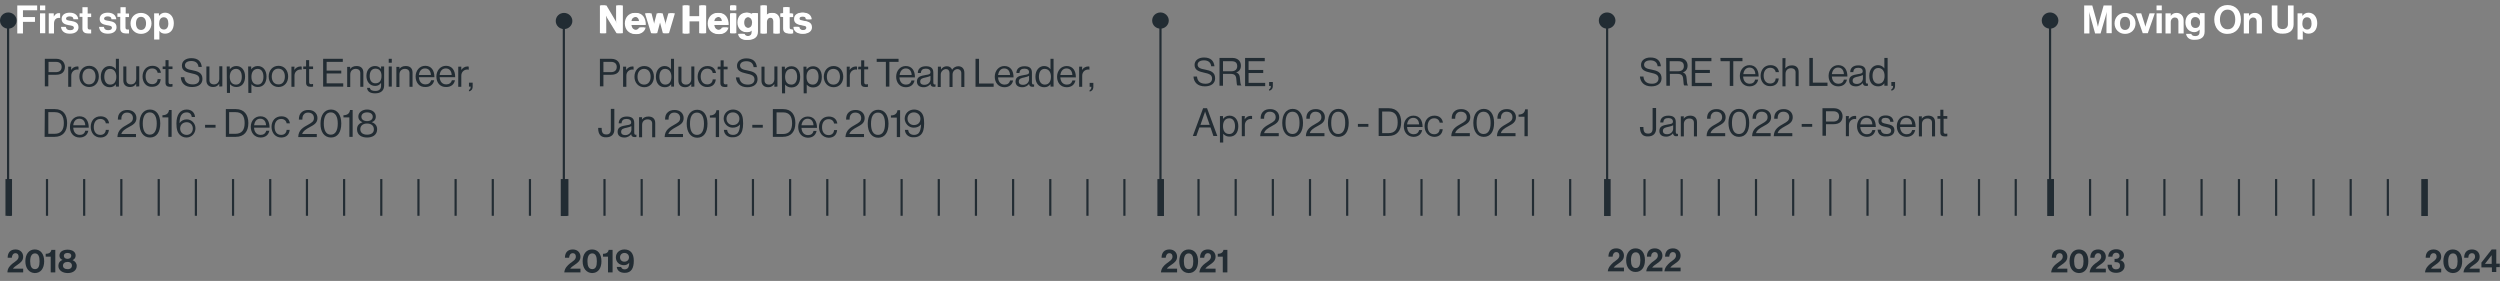<?xml version="1.0" encoding="UTF-8"?> <svg xmlns="http://www.w3.org/2000/svg" xmlns:xlink="http://www.w3.org/1999/xlink" version="1.1" id="Layer_2_00000035519710122029740890000012861580068027878019_" x="0px" y="0px" viewBox="0 0 1143.5 128.5" style="enable-background:new 0 0 1143.5 128.5;" xml:space="preserve"><rect x="0" y="0" width="1143.5" height="128.5" fill="#808080" stroke="none"/> <style type="text/css"> .st0{enable-background:new ;} .st1{fill:#FFFFFF;} .st2{fill:none;stroke:#222C33;stroke-miterlimit:10;} .st3{fill:#222C33;} .st4{fill:none;stroke:#222C33;stroke-width:3;stroke-miterlimit:10;} .st5{fill:none;stroke:#222C33;stroke-width:3.01;stroke-miterlimit:10;} </style> <g id="mobile"> <g class="st0"> <path class="st1" d="M274.8,2.5h2.6l4.2,7.1c0.4,0.7,0.9,1.8,0.9,1.8h0c0,0-0.1-1.3-0.1-2.2V2.5h2.5v12.7h-2.5l-4.3-7 c-0.4-0.7-0.9-1.8-0.9-1.8h0c0,0,0.1,1.3,0.1,2.2v6.6h-2.5V2.5z"></path> <path class="st1" d="M286.4,10.7c0-2.7,1.8-4.8,4.5-4.8c2.9,0,4.5,2.2,4.5,5.5h-6.6c0.2,1.4,1,2.3,2.3,2.3c0.9,0,1.5-0.4,1.8-1.1 h2.4c-0.3,1.6-1.8,3-4.1,3C288.1,15.5,286.4,13.4,286.4,10.7z M288.8,9.7h4.1c-0.1-1.2-0.8-2-1.9-2C289.6,7.8,289,8.5,288.8,9.7z"></path> <path class="st1" d="M295.6,6.1h2.4l1.1,4.2c0.2,0.7,0.4,1.7,0.4,1.7h0c0,0,0.2-1,0.4-1.7l1.1-4.2h2.1l1.2,4.2 c0.2,0.8,0.4,1.7,0.4,1.7h0c0,0,0.2-1,0.4-1.7l1.2-4.2h2.4l-2.7,9.1h-2.2l-1.2-4.5c-0.2-0.7-0.4-1.6-0.4-1.6h0 c0,0-0.2,0.9-0.4,1.6l-1.2,4.5h-2.2L295.6,6.1z"></path> <path class="st1" d="M312.8,2.5h2.6v5h5v-5h2.6v12.7h-2.6V9.7h-5v5.6h-2.6V2.5z"></path> <path class="st1" d="M324.3,10.7c0-2.7,1.8-4.8,4.5-4.8c2.9,0,4.5,2.2,4.5,5.5h-6.6c0.2,1.4,1,2.3,2.3,2.3c0.9,0,1.5-0.4,1.8-1.1 h2.4c-0.3,1.6-1.8,3-4.1,3C326,15.5,324.3,13.4,324.3,10.7z M326.7,9.7h4.1c-0.1-1.2-0.8-2-1.9-2C327.6,7.8,326.9,8.5,326.7,9.7z"></path> <path class="st1" d="M334.4,2.5h2.4v2.2h-2.4V2.5z M334.4,6.1h2.4v9.1h-2.4V6.1z"></path> <path class="st1" d="M338.2,15.5h2.4c0.2,0.6,0.7,1,1.8,1c1.4,0,2-0.7,2-1.9v-1h-0.1c-0.5,0.6-1.2,1.1-2.4,1.1c-2,0-4-1.6-4-4.4 c0-2.7,1.6-4.5,4-4.5c1.1,0,2,0.4,2.5,1.2h0v-1h2.3v8.4c0,1.3-0.4,2.2-1.1,2.8c-0.8,0.7-1.9,1-3.3,1 C340,18.4,338.4,17.3,338.2,15.5z M344.6,10.3c0-1.3-0.7-2.5-2.2-2.5c-1.2,0-2,1-2,2.5c0,1.6,0.8,2.5,2.1,2.5 C343.9,12.8,344.6,11.7,344.6,10.3z"></path> <path class="st1" d="M350.8,7.3L350.8,7.3c0.7-1,1.5-1.4,2.7-1.4c1.9,0,3.2,1.4,3.2,3.4v6h-2.4V9.7c0-1-0.6-1.7-1.6-1.7 c-1.1,0-1.9,0.9-1.9,2.1v5.2h-2.4V2.5h2.4V7.3z"></path> <path class="st1" d="M357.5,6.1h1.3V3.3h2.4v2.9h1.6v1.6h-1.6v4.8c0,0.7,0.4,0.9,0.9,0.9c0.3,0,0.7,0,0.7,0v1.8c0,0-0.6,0-1.5,0 c-1.2,0-2.5-0.5-2.5-2.2V7.7h-1.3V6.1z"></path> <path class="st1" d="M363.4,12.3h2.2c0.2,1.1,0.9,1.5,2,1.5c1.1,0,1.7-0.4,1.7-1.1c0-0.9-1.2-1-2.4-1.2c-1.6-0.3-3.2-0.8-3.2-2.8 c0-2,1.6-2.9,3.7-2.9c2.4,0,3.7,1.2,3.9,3h-2.2c-0.1-1-0.7-1.3-1.8-1.3c-0.9,0-1.6,0.4-1.6,1c0,0.8,1.2,0.9,2.5,1.1 c1.5,0.3,3.2,0.7,3.2,2.9c0,1.8-1.6,2.9-3.8,2.9C365.1,15.5,363.6,14.3,363.4,12.3z"></path> </g> <line class="st2" x1="548.2" y1="81.9" x2="548.2" y2="98.7"></line> <line class="st2" x1="565.2" y1="81.9" x2="565.2" y2="98.7"></line> <line class="st2" x1="582.2" y1="81.9" x2="582.2" y2="98.7"></line> <line class="st2" x1="599.2" y1="81.9" x2="599.2" y2="98.7"></line> <line class="st2" x1="616.2" y1="81.9" x2="616.2" y2="98.7"></line> <line class="st2" x1="633.2" y1="81.9" x2="633.2" y2="98.7"></line> <line class="st2" x1="650.2" y1="81.9" x2="650.2" y2="98.7"></line> <line class="st2" x1="667.2" y1="81.9" x2="667.2" y2="98.7"></line> <line class="st2" x1="684.2" y1="81.9" x2="684.2" y2="98.7"></line> <line class="st2" x1="701.2" y1="81.9" x2="701.2" y2="98.7"></line> <line class="st2" x1="718.2" y1="81.9" x2="718.2" y2="98.7"></line> <line class="st2" x1="735.2" y1="81.9" x2="735.2" y2="98.7"></line> <line class="st2" x1="752.2" y1="81.9" x2="752.2" y2="98.7"></line> <line class="st2" x1="310.5" y1="81.9" x2="310.5" y2="98.7"></line> <line class="st2" x1="293.5" y1="81.9" x2="293.5" y2="98.7"></line> <line class="st2" x1="327.5" y1="81.9" x2="327.5" y2="98.7"></line> <line class="st2" x1="344.4" y1="81.9" x2="344.4" y2="98.7"></line> <line class="st2" x1="361.4" y1="81.9" x2="361.4" y2="98.7"></line> <line class="st2" x1="395.4" y1="81.9" x2="395.4" y2="98.7"></line> <line class="st2" x1="412.4" y1="81.9" x2="412.4" y2="98.7"></line> <line class="st2" x1="429.4" y1="81.9" x2="429.4" y2="98.7"></line> <line class="st2" x1="446.4" y1="81.9" x2="446.4" y2="98.7"></line> <line class="st2" x1="463.4" y1="81.9" x2="463.4" y2="98.7"></line> <line class="st2" x1="480.4" y1="81.9" x2="480.4" y2="98.7"></line> <line class="st2" x1="497.4" y1="81.9" x2="497.4" y2="98.7"></line> <line class="st2" x1="514.3" y1="81.9" x2="514.3" y2="98.7"></line> <line class="st2" x1="531.2" y1="81.9" x2="531.2" y2="98.7"></line> <line class="st2" x1="106.6" y1="81.9" x2="106.6" y2="98.7"></line> <line class="st2" x1="123.6" y1="81.9" x2="123.6" y2="98.7"></line> <line class="st2" x1="140.4" y1="81.9" x2="140.4" y2="98.7"></line> <line class="st2" x1="174.4" y1="81.9" x2="174.4" y2="98.7"></line> <line class="st2" x1="157.4" y1="81.9" x2="157.4" y2="98.7"></line> <line class="st2" x1="191.4" y1="81.9" x2="191.4" y2="98.7"></line> <line class="st2" x1="208.4" y1="81.9" x2="208.4" y2="98.7"></line> <line class="st2" x1="225.4" y1="81.9" x2="225.4" y2="98.7"></line> <line class="st2" x1="242.4" y1="81.9" x2="242.4" y2="98.7"></line> <line class="st2" x1="259.5" y1="81.9" x2="259.5" y2="98.7"></line> <line class="st2" x1="276.5" y1="81.9" x2="276.5" y2="98.7"></line> <line class="st2" x1="4.6" y1="81.9" x2="4.6" y2="98.7"></line> <line class="st2" x1="21.5" y1="81.9" x2="21.5" y2="98.7"></line> <line class="st2" x1="38.5" y1="81.9" x2="38.5" y2="98.7"></line> <line class="st2" x1="55.5" y1="81.9" x2="55.5" y2="98.7"></line> <line class="st2" x1="72.6" y1="81.9" x2="72.6" y2="98.7"></line> <line class="st2" x1="89.6" y1="81.9" x2="89.6" y2="98.7"></line> <line class="st2" x1="378.4" y1="81.9" x2="378.4" y2="98.7"></line> <line class="st2" x1="786.2" y1="81.9" x2="786.2" y2="98.7"></line> <line class="st2" x1="769.2" y1="81.9" x2="769.2" y2="98.7"></line> <line class="st2" x1="803.2" y1="81.9" x2="803.2" y2="98.7"></line> <line class="st2" x1="820.2" y1="81.9" x2="820.2" y2="98.7"></line> <line class="st2" x1="837.2" y1="81.9" x2="837.2" y2="98.7"></line> <line class="st2" x1="854.2" y1="81.9" x2="854.2" y2="98.7"></line> <line class="st2" x1="888.2" y1="81.9" x2="888.2" y2="98.7"></line> <line class="st2" x1="905.2" y1="81.9" x2="905.2" y2="98.7"></line> <line class="st2" x1="922" y1="81.9" x2="922" y2="98.7"></line> <line class="st2" x1="939" y1="81.9" x2="939" y2="98.7"></line> <line class="st2" x1="956" y1="81.9" x2="956" y2="98.7"></line> <line class="st2" x1="973" y1="81.9" x2="973" y2="98.7"></line> <line class="st2" x1="990" y1="81.9" x2="990" y2="98.7"></line> <line class="st2" x1="1007" y1="81.9" x2="1007" y2="98.7"></line> <line class="st2" x1="1024.1" y1="81.9" x2="1024.1" y2="98.7"></line> <line class="st2" x1="1041.1" y1="81.9" x2="1041.1" y2="98.7"></line> <line class="st2" x1="1058.2" y1="81.9" x2="1058.2" y2="98.7"></line> <line class="st2" x1="1075.2" y1="81.9" x2="1075.2" y2="98.7"></line> <line class="st2" x1="1092.2" y1="81.9" x2="1092.2" y2="98.7"></line> <line class="st2" x1="1109.6" y1="81.9" x2="1109.6" y2="98.7"></line> <line class="st2" x1="871.2" y1="81.9" x2="871.2" y2="98.7"></line> <g class="st0"> <path class="st1" d="M7.9,2.5H17v2.2h-6.5v3.1H16V10h-5.5v5.3H7.9V2.5z"></path> <path class="st1" d="M18.3,2.5h2.4v2.2h-2.4V2.5z M18.3,6.1h2.4v9.1h-2.4V6.1z"></path> <path class="st1" d="M24.6,7.6L24.6,7.6c0.6-1,1.2-1.6,2.3-1.6c0.3,0,0.4,0,0.6,0.1v2.1h-0.1c-1.6-0.2-2.7,0.7-2.7,2.6v4.5h-2.4 V6.1h2.3V7.6z"></path> <path class="st1" d="M27.9,12.3h2.2c0.2,1.1,0.9,1.5,2,1.5c1.1,0,1.7-0.4,1.7-1.1c0-0.9-1.2-1-2.4-1.2c-1.6-0.3-3.2-0.8-3.2-2.8 c0-2,1.6-2.9,3.7-2.9c2.4,0,3.7,1.2,3.9,3h-2.2c-0.1-1-0.7-1.3-1.8-1.3c-0.9,0-1.6,0.4-1.6,1c0,0.8,1.2,0.9,2.5,1.1 c1.5,0.3,3.2,0.7,3.2,2.9c0,1.8-1.6,2.9-3.8,2.9C29.6,15.5,28.1,14.3,27.9,12.3z"></path> <path class="st1" d="M36.4,6.1h1.3V3.3h2.4v2.9h1.6v1.6h-1.6v4.8c0,0.7,0.4,0.9,0.9,0.9c0.3,0,0.7,0,0.7,0v1.8c0,0-0.6,0-1.5,0 c-1.2,0-2.5-0.5-2.5-2.2V7.7h-1.3V6.1z"></path> <path class="st1" d="M45.3,12.3h2.2c0.2,1.1,0.9,1.5,2,1.5c1.1,0,1.7-0.4,1.7-1.1c0-0.9-1.2-1-2.4-1.2c-1.6-0.3-3.2-0.8-3.2-2.8 c0-2,1.6-2.9,3.7-2.9c2.4,0,3.7,1.2,3.9,3H51c-0.1-1-0.7-1.3-1.8-1.3c-0.9,0-1.6,0.4-1.6,1c0,0.8,1.2,0.9,2.5,1.1 c1.5,0.3,3.2,0.7,3.2,2.9c0,1.8-1.6,2.9-3.8,2.9C46.9,15.5,45.5,14.3,45.3,12.3z"></path> <path class="st1" d="M53.8,6.1h1.3V3.3h2.4v2.9H59v1.6h-1.6v4.8c0,0.7,0.4,0.9,0.9,0.9c0.3,0,0.7,0,0.7,0v1.8c0,0-0.6,0-1.5,0 c-1.2,0-2.5-0.5-2.5-2.2V7.7h-1.3V6.1z"></path> <path class="st1" d="M59.7,10.7c0-2.7,1.9-4.8,4.8-4.8c2.8,0,4.8,2.1,4.8,4.8s-1.9,4.8-4.8,4.8C61.7,15.5,59.7,13.4,59.7,10.7z M66.8,10.7c0-1.8-0.8-3-2.3-3c-1.5,0-2.3,1.2-2.3,3s0.8,3,2.3,3C66,13.7,66.8,12.5,66.8,10.7z"></path> <path class="st1" d="M70.4,6.1h2.3v1.1h0.1c0.6-0.8,1.4-1.4,2.7-1.4c2.4,0,4,2,4,4.8c0,3-1.6,4.8-4,4.8c-1.3,0-2.1-0.5-2.6-1.3h0 v4h-2.4V6.1z M77,10.8c0-1.7-0.6-2.9-2.1-2.9c-1.5,0-2.1,1.3-2.1,2.9c0,1.7,0.8,2.7,2.2,2.7C76.2,13.5,77,12.5,77,10.8z"></path> </g> <g class="st0"> <path class="st1" d="M274.2,2.5h2.6l4.2,7.1c0.4,0.7,0.9,1.8,0.9,1.8h0c0,0-0.1-1.3-0.1-2.2V2.5h2.5v12.7H282l-4.3-7 c-0.4-0.7-0.9-1.8-0.9-1.8h0c0,0,0.1,1.3,0.1,2.2v6.6h-2.5V2.5z"></path> <path class="st1" d="M285.8,10.7c0-2.7,1.8-4.8,4.5-4.8c2.9,0,4.5,2.2,4.5,5.5h-6.6c0.2,1.4,1,2.3,2.3,2.3c0.9,0,1.5-0.4,1.8-1.1 h2.4c-0.3,1.6-1.8,3-4.1,3C287.5,15.5,285.8,13.4,285.8,10.7z M288.2,9.7h4.1c-0.1-1.2-0.8-2-1.9-2C289.1,7.8,288.4,8.5,288.2,9.7 z"></path> <path class="st1" d="M295,6.1h2.4l1.1,4.2c0.2,0.7,0.4,1.7,0.4,1.7h0c0,0,0.2-1,0.4-1.7l1.1-4.2h2.1l1.2,4.2 c0.2,0.8,0.4,1.7,0.4,1.7h0c0,0,0.2-1,0.4-1.7l1.2-4.2h2.4l-2.7,9.1h-2.2l-1.2-4.5c-0.2-0.7-0.4-1.6-0.4-1.6h0 c0,0-0.2,0.9-0.4,1.6l-1.2,4.5h-2.2L295,6.1z"></path> <path class="st1" d="M312.2,2.5h2.6v5h5v-5h2.6v12.7h-2.6V9.7h-5v5.6h-2.6V2.5z"></path> <path class="st1" d="M323.7,10.7c0-2.7,1.8-4.8,4.5-4.8c2.9,0,4.5,2.2,4.5,5.5h-6.6c0.2,1.4,1,2.3,2.3,2.3c0.9,0,1.5-0.4,1.8-1.1 h2.4c-0.3,1.6-1.8,3-4.1,3C325.4,15.5,323.7,13.4,323.7,10.7z M326.1,9.7h4.1c-0.1-1.2-0.8-2-1.9-2C327,7.8,326.4,8.5,326.1,9.7z"></path> <path class="st1" d="M333.9,2.5h2.4v2.2h-2.4V2.5z M333.9,6.1h2.4v9.1h-2.4V6.1z"></path> <path class="st1" d="M337.6,15.5h2.4c0.2,0.6,0.7,1,1.8,1c1.4,0,2-0.7,2-1.9v-1h-0.1c-0.5,0.6-1.2,1.1-2.4,1.1c-2,0-4-1.6-4-4.4 c0-2.7,1.6-4.5,4-4.5c1.1,0,2,0.4,2.5,1.2h0v-1h2.3v8.4c0,1.3-0.4,2.2-1.1,2.8c-0.8,0.7-1.9,1-3.3,1 C339.4,18.4,337.8,17.3,337.6,15.5z M344,10.3c0-1.3-0.7-2.5-2.2-2.5c-1.2,0-2,1-2,2.5c0,1.6,0.8,2.5,2.1,2.5 C343.4,12.8,344,11.7,344,10.3z"></path> <path class="st1" d="M350.2,7.3L350.2,7.3c0.7-1,1.5-1.4,2.7-1.4c1.9,0,3.2,1.4,3.2,3.4v6h-2.4V9.7c0-1-0.6-1.7-1.6-1.7 c-1.1,0-1.9,0.9-1.9,2.1v5.2h-2.4V2.5h2.4V7.3z"></path> <path class="st1" d="M356.9,6.1h1.3V3.3h2.4v2.9h1.6v1.6h-1.6v4.8c0,0.7,0.4,0.9,0.9,0.9c0.3,0,0.7,0,0.7,0v1.8c0,0-0.6,0-1.5,0 c-1.2,0-2.5-0.5-2.5-2.2V7.7h-1.3V6.1z"></path> <path class="st1" d="M362.9,12.3h2.2c0.2,1.1,0.9,1.5,2,1.5c1.1,0,1.7-0.4,1.7-1.1c0-0.9-1.2-1-2.4-1.2c-1.6-0.3-3.2-0.8-3.2-2.8 c0-2,1.6-2.9,3.7-2.9c2.4,0,3.7,1.2,3.9,3h-2.2c-0.1-1-0.7-1.3-1.8-1.3c-0.9,0-1.6,0.4-1.6,1c0,0.8,1.2,0.9,2.5,1.1 c1.5,0.3,3.2,0.7,3.2,2.9c0,1.8-1.6,2.9-3.8,2.9C364.5,15.5,363,14.3,362.9,12.3z"></path> </g> <g> <path class="st3" d="M20.5,26.9h5.3c1.3,0,2.4,0.5,3,1.2c0.5,0.6,0.9,1.5,0.9,2.4c0,2.3-1.3,3.7-4.1,3.7h-3.5v5.3h-1.6 C20.5,39.6,20.5,26.9,20.5,26.9z M22.1,33h3.4c1.8,0,2.7-0.9,2.7-2.4c0-1.5-1-2.3-2.6-2.3h-3.4V33L22.1,33z"></path> <path class="st3" d="M32.5,32L32.5,32c0.6-0.9,1.6-1.6,2.8-1.6c0.3,0,0.4,0,0.6,0.1v1.4h0c-0.2-0.1-0.4-0.1-0.6-0.1 c-1.4,0-2.7,1.1-2.7,2.8v5.1h-1.4v-9.2h1.4L32.5,32L32.5,32z"></path> <path class="st3" d="M36.3,35c0-2.7,1.7-4.9,4.5-4.9s4.4,2.2,4.4,4.9s-1.7,4.8-4.4,4.8S36.3,37.7,36.3,35z M43.7,35 c0-2-1-3.6-3-3.6s-3,1.6-3,3.6s1,3.6,3,3.6S43.7,37.1,43.7,35z"></path> <path class="st3" d="M46.1,35.1c0-3.1,1.8-4.9,4-4.9c1.3,0,2.3,0.6,2.9,1.5h0v-4.8h1.4v12.7h-1.4v-1.1h0c-0.7,0.9-1.5,1.4-2.8,1.4 C47.7,39.9,46.1,38,46.1,35.1L46.1,35.1z M53.2,35.1c0-2.1-1-3.6-2.9-3.6c-1.8,0-2.6,1.6-2.6,3.6s0.9,3.6,2.7,3.6 C52.3,38.7,53.2,37.2,53.2,35.1z"></path> <path class="st3" d="M62.3,39.6v-1.3h0c-0.7,0.9-1.4,1.5-2.8,1.5c-1.9,0-3.1-1.1-3.1-3v-6.4h1.4v6.3c0,1.2,0.8,1.9,2.1,1.9 c1.5,0,2.4-1.1,2.4-2.6v-5.7h1.4v9.2L62.3,39.6L62.3,39.6z"></path> <path class="st3" d="M65.2,35c0-2.7,1.7-4.9,4.5-4.9c2.2,0,3.6,1.2,3.9,3.2h-1.5c-0.2-1.2-1.1-2-2.5-2c-2,0-3,1.6-3,3.6 s1,3.6,3,3.6c1.5,0,2.4-0.9,2.5-2.3h1.4c-0.2,2.2-1.6,3.5-3.9,3.5C66.9,39.9,65.2,37.7,65.2,35z"></path> <path class="st3" d="M74.4,30.4h1.3v-2.9h1.4v2.9h1.8v1.2h-1.8v6c0,0.6,0.3,0.9,0.9,0.9c0.3,0,0.6-0.1,0.8-0.1h0.1v1.2 c-0.3,0.1-0.7,0.1-1.2,0.1c-1.2,0-2-0.5-2-1.8v-6.3h-1.3V30.4L74.4,30.4z"></path> <path class="st3" d="M82.7,35.3h1.6c0.2,2.2,1.5,3.3,3.9,3.3c1.8,0,3-0.8,3-2.4c0-1.8-1.5-2.2-3.8-2.7c-2.2-0.5-4.2-1.1-4.2-3.5 c0-2.1,1.8-3.4,4.3-3.4c3.2,0,4.5,1.6,4.8,4h-1.5c-0.2-1.8-1.4-2.7-3.3-2.7c-1.7,0-2.9,0.7-2.9,2c0,1.4,1.4,1.9,3.3,2.2 c2.5,0.5,4.7,1.1,4.7,4c0,2.4-1.9,3.7-4.7,3.7C84.6,39.9,82.8,37.9,82.7,35.3L82.7,35.3z"></path> <path class="st3" d="M100.3,39.6v-1.3h0c-0.7,0.9-1.4,1.5-2.8,1.5c-1.9,0-3.1-1.1-3.1-3v-6.4h1.4v6.3c0,1.2,0.8,1.9,2.1,1.9 c1.5,0,2.4-1.1,2.4-2.6v-5.7h1.4v9.2L100.3,39.6L100.3,39.6z"></path> <path class="st3" d="M103.7,30.4h1.4v1.3h0c0.7-0.9,1.6-1.5,3-1.5c2.3,0,4,1.8,4,4.8s-1.5,4.8-4,4.8c-1.2,0-2.1-0.4-2.9-1.3h0v4 h-1.4L103.7,30.4L103.7,30.4z M110.6,35.1c0-2.1-0.9-3.6-2.6-3.6c-2,0-2.9,1.6-2.9,3.6s0.8,3.6,2.9,3.6 C109.7,38.7,110.6,37.2,110.6,35.1z"></path> <path class="st3" d="M113.5,30.4h1.4v1.3h0c0.7-0.9,1.6-1.5,3-1.5c2.3,0,4,1.8,4,4.8s-1.5,4.8-4,4.8c-1.2,0-2.1-0.4-2.9-1.3h0v4 h-1.4L113.5,30.4L113.5,30.4z M120.5,35.1c0-2.1-0.9-3.6-2.6-3.6c-2,0-2.9,1.6-2.9,3.6s0.8,3.6,2.9,3.6 C119.6,38.7,120.5,37.2,120.5,35.1z"></path> <path class="st3" d="M122.9,35c0-2.7,1.7-4.9,4.5-4.9c2.8,0,4.4,2.2,4.4,4.9s-1.7,4.8-4.4,4.8S122.9,37.7,122.9,35z M130.3,35 c0-2-1-3.6-3-3.6s-3,1.6-3,3.6s1,3.6,3,3.6C129.3,38.7,130.3,37.1,130.3,35z"></path> <path class="st3" d="M134.6,32L134.6,32c0.6-0.9,1.6-1.6,2.8-1.6c0.3,0,0.4,0,0.6,0.1v1.4H138c-0.2-0.1-0.4-0.1-0.6-0.1 c-1.4,0-2.7,1.1-2.7,2.8v5.1h-1.4v-9.2h1.4L134.6,32L134.6,32z"></path> <path class="st3" d="M138.7,30.4h1.3v-2.9h1.4v2.9h1.8v1.2h-1.8v6c0,0.6,0.3,0.9,0.9,0.9c0.3,0,0.6-0.1,0.8-0.1h0.1v1.2 c-0.3,0.1-0.7,0.1-1.2,0.1c-1.2,0-2-0.5-2-1.8v-6.3h-1.3V30.4L138.7,30.4z"></path> <path class="st3" d="M147.8,26.9h9v1.4h-7.4v4h6.7v1.3h-6.7v4.5h7.6v1.5h-9.2C147.8,39.6,147.8,26.9,147.8,26.9z"></path> <path class="st3" d="M160.1,31.6L160.1,31.6c0.7-0.9,1.6-1.4,3-1.4c1.9,0,3.1,1,3.1,3v6.5h-1.4v-6.3c0-1.2-0.8-1.9-2.1-1.9 c-1.5,0-2.5,1-2.5,2.6v5.7h-1.4v-9.2h1.4L160.1,31.6L160.1,31.6z"></path> <path class="st3" d="M167.9,40.2h1.3c0.1,1,1.1,1.4,2.5,1.4c1.7,0,2.6-0.8,2.6-2.4v-1.3h0c-0.7,0.9-1.4,1.4-2.7,1.4 c-2.4,0-4-1.9-4-4.6c0-2.9,1.8-4.5,3.9-4.5c1.3,0,2.2,0.5,2.8,1.4h0v-1.2h1.4v8.7c0,2.4-1.6,3.6-4.1,3.6S168,41.7,167.9,40.2 L167.9,40.2z M174.5,34.7c0-2-0.9-3.3-2.8-3.3c-1.7,0-2.6,1.4-2.6,3.4s0.9,3.3,2.6,3.3C173.8,38.1,174.5,36.6,174.5,34.7 L174.5,34.7z"></path> <path class="st3" d="M177.8,26.9h1.4v1.8h-1.4V26.9z M177.8,30.4h1.4v9.2h-1.4C177.8,39.6,177.8,30.4,177.8,30.4z"></path> <path class="st3" d="M182.6,31.6L182.6,31.6c0.7-0.9,1.6-1.4,3-1.4c1.9,0,3.1,1,3.1,3v6.5h-1.4v-6.3c0-1.2-0.8-1.9-2.1-1.9 c-1.5,0-2.5,1-2.5,2.6v5.7h-1.4v-9.2h1.4V31.6L182.6,31.6z"></path> <path class="st3" d="M190.1,35c0-2.7,1.8-4.9,4.4-4.9c2.8,0,4.2,2.1,4.2,5.2h-7.1c0.1,1.9,1.1,3.3,3,3.3c1.3,0,2.2-0.6,2.6-1.9 h1.4c-0.4,2-1.9,3.1-4,3.1C191.7,39.9,190.1,37.7,190.1,35L190.1,35z M191.6,34.3h5.5c-0.1-1.8-1-3-2.7-3S191.8,32.6,191.6,34.3 L191.6,34.3z"></path> <path class="st3" d="M199.6,35c0-2.7,1.8-4.9,4.4-4.9c2.8,0,4.2,2.1,4.2,5.2h-7.1c0.1,1.9,1.1,3.3,3,3.3c1.3,0,2.2-0.6,2.6-1.9 h1.4c-0.4,2-1.9,3.1-4,3.1C201.2,39.9,199.6,37.7,199.6,35L199.6,35z M201.1,34.3h5.5c-0.1-1.8-1-3-2.7-3S201.3,32.6,201.1,34.3 L201.1,34.3z"></path> <path class="st3" d="M211,32L211,32c0.6-0.9,1.6-1.6,2.8-1.6c0.3,0,0.4,0,0.6,0.1v1.4h-0.1c-0.2-0.1-0.4-0.1-0.6-0.1 c-1.4,0-2.7,1.1-2.7,2.8v5.1h-1.4v-9.2h1.4L211,32L211,32z"></path> <path class="st3" d="M214.5,41.1c0.4-0.1,0.8-0.5,0.8-1.5h-0.8v-1.8h1.7v1.8c0,1.3-0.7,2-1.7,2.2L214.5,41.1L214.5,41.1z"></path> <path class="st3" d="M20.5,49.9h4.6c3.8,0,5.6,2.6,5.6,6.4s-1.9,6.3-5.8,6.3h-4.5L20.5,49.9L20.5,49.9z M25,61.2 c3,0,4.2-1.9,4.2-4.9s-1.1-5-4.1-5h-3v9.9L25,61.2L25,61.2z"></path> <path class="st3" d="M32,58c0-2.7,1.8-4.8,4.4-4.8c2.8,0,4.2,2.1,4.2,5.2h-7.1c0.1,1.9,1.1,3.3,3,3.3c1.3,0,2.2-0.6,2.5-1.9h1.4 c-0.4,2-1.9,3.1-4,3.1C33.6,62.9,31.9,60.7,32,58z M33.5,57.3H39c-0.1-1.8-1-3-2.7-3S33.7,55.6,33.5,57.3z"></path> <path class="st3" d="M41.5,58c0-2.7,1.7-4.8,4.5-4.8c2.2,0,3.6,1.2,3.9,3.2h-1.5c-0.2-1.2-1.1-2-2.5-2c-2,0-3,1.6-3,3.7 s1,3.6,3,3.6c1.5,0,2.4-0.9,2.5-2.3h1.4c-0.2,2.2-1.6,3.5-3.9,3.5C43.2,62.9,41.5,60.7,41.5,58z"></path> <path class="st3" d="M58.2,57c1.6-0.9,2.6-1.5,2.6-3s-1-2.5-2.7-2.5c-0.9,0-1.5,0.3-1.9,0.8c-0.5,0.5-0.7,1.2-0.7,2.4h-1.6 c0-1.6,0.4-2.6,1.2-3.3c0.8-0.8,1.9-1.1,3.2-1.1c2.5,0,4.1,1.6,4.1,3.7c0,2.3-1.6,3.1-3.6,4.2c-1.3,0.7-3,1.7-3.3,3.1h6.7v1.4 h-8.5C53.8,59.4,56.1,58.2,58.2,57L58.2,57z"></path> <path class="st3" d="M63.8,56.5c0-4,1.9-6.4,4.8-6.4s4.7,2.4,4.7,6.4s-1.7,6.4-4.7,6.4S63.8,60.4,63.8,56.5z M71.7,56.5 c0-3.1-1.1-5.1-3.2-5.1s-3.2,1.9-3.2,5.1s1.1,5.1,3.2,5.1S71.7,59.7,71.7,56.5z"></path> <path class="st3" d="M77,53.7h-2.7v-1c1.5,0,2.8-0.6,3-2.4h1.2v12.3H77C77,62.6,77,53.7,77,53.7z"></path> <path class="st3" d="M82.4,61.8c-1.3-1.2-1.7-2.8-1.7-5.4c0-3.8,1.6-6.3,4.7-6.3c2.4,0,3.7,1.6,3.8,3.4h-1.5 c-0.1-1.2-0.9-2.1-2.3-2.1c-2.4,0-3.2,1.9-3.3,4.9h0c0.8-1.1,1.9-1.7,3.3-1.7c2.2,0,4,1.8,4,4.1c0,2.3-1.8,4.2-4.1,4.2 C84.1,62.9,83.2,62.5,82.4,61.8L82.4,61.8z M88.2,58.8c0-1.7-1.2-2.9-2.8-2.9c-1.8,0-3,1.2-3,2.9s1.3,2.9,3,2.9 C87,61.7,88.2,60.5,88.2,58.8L88.2,58.8z"></path> <path class="st3" d="M93.8,57.1h4.8v1.3h-4.8V57.1z"></path> <path class="st3" d="M103.3,49.9h4.6c3.8,0,5.7,2.6,5.7,6.4s-1.9,6.3-5.8,6.3h-4.5V49.9L103.3,49.9z M107.7,61.2 c3,0,4.2-1.9,4.2-4.9s-1.1-5-4.1-5h-3v9.9L107.7,61.2L107.7,61.2z"></path> <path class="st3" d="M114.7,58c0-2.7,1.8-4.8,4.4-4.8c2.8,0,4.2,2.1,4.2,5.2h-7.1c0.1,1.9,1.1,3.3,3,3.3c1.3,0,2.2-0.6,2.6-1.9 h1.4c-0.4,2-1.9,3.1-4,3.1C116.4,62.9,114.7,60.7,114.7,58L114.7,58z M116.2,57.3h5.5c-0.1-1.8-1-3-2.7-3S116.5,55.6,116.2,57.3z"></path> <path class="st3" d="M124.2,58c0-2.7,1.7-4.8,4.5-4.8c2.2,0,3.6,1.2,3.9,3.2h-1.5c-0.2-1.2-1.1-2-2.5-2c-2,0-3,1.6-3,3.7 s1,3.6,3,3.6c1.5,0,2.4-0.9,2.5-2.3h1.4c-0.2,2.2-1.6,3.5-3.9,3.5C125.9,62.9,124.2,60.7,124.2,58L124.2,58z"></path> <path class="st3" d="M141,57c1.6-0.9,2.6-1.5,2.6-3s-1-2.5-2.7-2.5c-0.9,0-1.5,0.3-1.9,0.8c-0.5,0.5-0.7,1.2-0.7,2.4h-1.6 c0-1.6,0.4-2.6,1.2-3.3c0.8-0.8,1.9-1.1,3.2-1.1c2.5,0,4.1,1.6,4.1,3.7c0,2.3-1.6,3.1-3.6,4.2c-1.3,0.7-3,1.7-3.4,3.1h6.7v1.4 h-8.5C136.5,59.4,138.8,58.2,141,57L141,57z"></path> <path class="st3" d="M146.6,56.5c0-4,1.9-6.4,4.8-6.4s4.7,2.4,4.7,6.4s-1.7,6.4-4.7,6.4S146.5,60.4,146.6,56.5L146.6,56.5z M154.5,56.5c0-3.1-1.1-5.1-3.2-5.1s-3.2,1.9-3.2,5.1s1.1,5.1,3.2,5.1S154.5,59.7,154.5,56.5z"></path> <path class="st3" d="M159.8,53.7h-2.7v-1c1.5,0,2.8-0.6,3-2.4h1.2v12.3h-1.5V53.7z"></path> <path class="st3" d="M163.3,59.1c0-1.8,1.1-2.7,2.5-3.2v0c-1.1-0.4-1.9-1.3-1.9-2.6c0-1.9,1.8-3.2,4-3.2s4,1.2,4,3.2 c0,1.3-0.7,2.2-1.9,2.6v0c1.4,0.4,2.5,1.5,2.5,3.2c0,2.8-2.3,3.8-4.6,3.8S163.3,61.9,163.3,59.1L163.3,59.1z M171,59.1 c0-1.6-1.2-2.6-3.1-2.6s-3.1,1-3.1,2.6s1.2,2.5,3.1,2.5S171.1,60.7,171,59.1L171,59.1z M170.5,53.4c0-1.2-1-2-2.6-2 s-2.6,0.8-2.6,2s1,2,2.6,2S170.5,54.6,170.5,53.4z"></path> </g> <g> <g> <polyline class="st2" points="3.7,10.4 3.7,72.3 3.7,69.5 3.7,98.6 "></polyline> <path class="st3" d="M0,9.4c0-2.1,1.7-3.7,3.8-3.7s3.8,1.7,3.8,3.7s-1.7,3.7-3.8,3.7S0,11.5,0,9.4z"></path> </g> <g> <line class="st4" x1="4" y1="81.9" x2="4" y2="98.7"></line> <g class="st0"> <path class="st3" d="M5.8,120.5c1.3-1,2.7-1.7,2.7-3.1c0-1-0.5-1.6-1.4-1.6c-1,0-1.6,0.8-1.7,2.1H3.5c0-2.3,1.2-3.8,3.6-3.8 c2.2,0,3.5,1.5,3.5,3.3c0,1.9-1.3,2.8-2.6,3.7c-0.8,0.5-1.7,1.2-2.1,1.8h4.7v1.7H3.4C3.4,122.6,4.7,121.4,5.8,120.5z"></path> <path class="st3" d="M11.6,119.5c0-3.3,1.7-5.4,4.3-5.4c2.7,0,4.3,2.1,4.3,5.4c0,3.3-1.6,5.4-4.3,5.4 C13.3,124.8,11.6,122.7,11.6,119.5z M18.1,119.5c0-2.2-0.6-3.6-2.1-3.6c-1.5,0-2.2,1.4-2.2,3.6c0,2.2,0.6,3.6,2.2,3.6 S18.1,121.7,18.1,119.5z"></path> <path class="st3" d="M23.2,117.4h-2.3v-1.3c1.3,0,2.4-0.5,2.6-1.8h1.8v10.3h-2.1V117.4z"></path> <path class="st3" d="M26.7,121.6c0-1.3,0.7-2.3,1.9-2.7v0c-0.9-0.4-1.4-1-1.4-2c0-1.7,1.5-2.7,3.7-2.7c2.2,0,3.7,1,3.7,2.7 c0,1-0.5,1.6-1.4,2.1v0c1.1,0.4,1.9,1.4,1.9,2.6c0,2.1-1.8,3.3-4.1,3.3S26.7,123.7,26.7,121.6z M32.9,121.5c0-1-0.7-1.7-2-1.7 c-1.3,0-2.1,0.7-2.1,1.7c0,1,0.8,1.6,2,1.6C32.1,123.2,32.9,122.5,32.9,121.5z M32.6,117c0-0.8-0.6-1.3-1.7-1.3 c-1.1,0-1.7,0.5-1.7,1.3c0,0.8,0.6,1.4,1.7,1.4C31.9,118.4,32.6,117.8,32.6,117z"></path> </g> </g> </g> <g> <g> <polyline class="st2" points="257.9,10.6 257.9,72.5 257.9,69.7 257.9,98.8 "></polyline> <path class="st3" d="M254.2,9.6c0-2.1,1.7-3.7,3.8-3.7c2.1,0,3.8,1.7,3.8,3.7s-1.7,3.7-3.8,3.7S254.2,11.7,254.2,9.6L254.2,9.6z"></path> </g> <g> <line class="st5" x1="258" y1="81.9" x2="258" y2="98.8"></line> <g class="st0"> <path class="st3" d="M260.7,120.5c1.3-1,2.7-1.7,2.7-3.1c0-1-0.5-1.6-1.4-1.6c-1,0-1.6,0.8-1.7,2.1h-1.9c0-2.3,1.2-3.8,3.6-3.8 c2.2,0,3.5,1.5,3.5,3.3c0,1.9-1.3,2.8-2.6,3.7c-0.8,0.5-1.7,1.2-2.1,1.8h4.7v1.7h-7.4C258.3,122.6,259.6,121.4,260.7,120.5z"></path> <path class="st3" d="M266.5,119.5c0-3.3,1.7-5.4,4.3-5.4c2.7,0,4.3,2.1,4.3,5.4c0,3.3-1.6,5.4-4.3,5.4 C268.2,124.8,266.5,122.7,266.5,119.5z M273,119.5c0-2.2-0.6-3.6-2.1-3.6c-1.5,0-2.2,1.4-2.2,3.6c0,2.2,0.6,3.6,2.2,3.6 S273,121.7,273,119.5z"></path> <path class="st3" d="M278.1,117.4h-2.3v-1.3c1.3,0,2.4-0.5,2.6-1.8h1.8v10.3h-2.1V117.4z"></path> <path class="st3" d="M282.1,122.1h2c0.2,0.6,0.6,1.1,1.6,1.1c0.6,0,1.1-0.2,1.5-0.6c0.4-0.5,0.6-1.4,0.6-2.4h0 c-0.5,0.6-1.3,1.1-2.4,1.1c-2.1,0-3.7-1.4-3.7-3.6c0-2.1,1.7-3.6,3.9-3.6c2.7,0,4.3,1.7,4.3,5.2c0,3.3-1.1,5.5-4.1,5.5 C283.5,124.8,282.3,123.7,282.1,122.1z M287.7,117.7c0-1.2-0.9-2-2.1-2c-1.2,0-2,0.9-2,2c0,1.2,0.8,2,2,2 C286.8,119.7,287.7,118.9,287.7,117.7z"></path> </g> </g> </g> <g> <g> <line class="st5" x1="1109" y1="81.9" x2="1109" y2="98.8"></line> <g class="st0"> <path class="st3" d="M1111.8,120.5c1.3-1,2.7-1.7,2.7-3.1c0-1-0.5-1.6-1.4-1.6c-1,0-1.6,0.8-1.7,2.1h-1.9c0-2.3,1.2-3.8,3.6-3.8 c2.2,0,3.5,1.5,3.5,3.3c0,1.9-1.3,2.8-2.6,3.7c-0.8,0.5-1.7,1.2-2.1,1.8h4.7v1.7h-7.4C1109.4,122.6,1110.7,121.4,1111.8,120.5z"></path> <path class="st3" d="M1117.6,119.5c0-3.3,1.7-5.4,4.3-5.4c2.7,0,4.3,2.1,4.3,5.4c0,3.3-1.6,5.4-4.3,5.4 C1119.3,124.8,1117.6,122.7,1117.6,119.5z M1124.1,119.5c0-2.2-0.6-3.6-2.1-3.6c-1.5,0-2.2,1.4-2.2,3.6c0,2.2,0.6,3.6,2.2,3.6 C1123.5,123.1,1124.1,121.7,1124.1,119.5z"></path> <path class="st3" d="M1129.4,120.5c1.3-1,2.7-1.7,2.7-3.1c0-1-0.5-1.6-1.4-1.6c-1,0-1.7,0.8-1.7,2.1h-1.9c0-2.3,1.2-3.8,3.6-3.8 c2.2,0,3.5,1.5,3.5,3.3c0,1.9-1.3,2.8-2.6,3.7c-0.8,0.5-1.7,1.2-2.1,1.8h4.7v1.7h-7.4C1127,122.6,1128.3,121.4,1129.4,120.5z"></path> <path class="st3" d="M1139.7,122.3h-4.7v-2.2l4.7-6h2.1v6.5h1.6v1.6h-1.6v2.2h-2V122.3z M1136.6,120.7h3.1v-4h0L1136.6,120.7 L1136.6,120.7z"></path> </g> </g> <g> <g> <path class="st3" d="M545.9,35h1.6c0.2,2.2,1.5,3.3,3.9,3.3c1.8,0,3-0.8,3-2.4c0-1.8-1.5-2.2-3.8-2.7c-2.2-0.5-4.2-1.1-4.2-3.5 c0-2.1,1.8-3.4,4.3-3.4c3.2,0,4.5,1.6,4.8,4h-1.5c-0.2-1.8-1.4-2.7-3.3-2.7c-1.7,0-2.9,0.7-2.9,2c0,1.4,1.4,1.9,3.3,2.2 c2.5,0.5,4.7,1.1,4.7,4c0,2.4-1.9,3.7-4.7,3.7C547.7,39.5,546,37.5,545.9,35L545.9,35z"></path> <path class="st3" d="M557.8,26.5h6c2.2,0,3.8,1.4,3.8,3.5c0,1.5-0.7,2.7-2.2,3.1v0c1.3,0.5,1.7,1.3,1.8,3.2 c0.1,2,0.4,2.6,0.6,2.7v0.1H566c-0.3-0.2-0.3-0.7-0.5-2.8c-0.1-1.9-0.9-2.5-2.6-2.5h-3.5v5.4h-1.6L557.8,26.5L557.8,26.5z M559.4,32.6h3.8c1.8,0,2.7-0.9,2.7-2.3c0-1.5-0.7-2.3-2.6-2.3h-3.9V32.6L559.4,32.6z"></path> <path class="st3" d="M569.5,26.5h9V28h-7.4v4h6.7v1.4h-6.7v4.5h7.6v1.5h-9.2L569.5,26.5L569.5,26.5z"></path> <path class="st3" d="M580.5,40.8c0.4-0.1,0.8-0.5,0.8-1.5h-0.8v-1.8h1.7v1.8c0,1.3-0.7,2-1.7,2.2L580.5,40.8L580.5,40.8z"></path> <path class="st3" d="M550.3,49.5h1.8l4.7,12.7h-1.8l-1.3-3.9h-5.1l-1.4,3.9h-1.6L550.3,49.5L550.3,49.5z M549.1,57.1h4.2 l-1.5-4.3c-0.2-0.7-0.6-1.8-0.6-1.8h0c0,0-0.3,1.1-0.6,1.8L549.1,57.1L549.1,57.1z"></path> <path class="st3" d="M558,53.1h1.4v1.3h0c0.7-0.9,1.6-1.5,3-1.5c2.3,0,4,1.8,4,4.8s-1.5,4.8-4,4.8c-1.2,0-2.1-0.4-2.9-1.3h0v4 H558L558,53.1L558,53.1z M564.9,57.7c0-2.1-0.9-3.6-2.6-3.6c-2,0-2.9,1.6-2.9,3.6s0.8,3.6,2.9,3.6 C564,61.3,564.9,59.8,564.9,57.7z"></path> <path class="st3" d="M569.3,54.6L569.3,54.6c0.6-0.9,1.5-1.6,2.8-1.6c0.3,0,0.4,0,0.6,0.1v1.4h0c-0.2-0.1-0.4-0.1-0.6-0.1 c-1.4,0-2.7,1.1-2.7,2.8v5.1h-1.4v-9.2h1.4L569.3,54.6L569.3,54.6z"></path> <path class="st3" d="M580.9,56.6c1.6-0.9,2.6-1.5,2.6-3s-1-2.5-2.7-2.5c-0.9,0-1.5,0.3-1.9,0.8c-0.5,0.5-0.7,1.2-0.7,2.4h-1.6 c0-1.6,0.4-2.6,1.2-3.3c0.8-0.8,1.9-1.1,3.2-1.1c2.5,0,4.1,1.6,4.1,3.7c0,2.3-1.6,3.1-3.6,4.2c-1.3,0.7-3,1.7-3.3,3.1h6.7v1.4 h-8.5C576.5,59,578.8,57.8,580.9,56.6z"></path> <path class="st3" d="M586.5,56.2c0-4,1.9-6.4,4.8-6.4s4.7,2.4,4.7,6.4s-1.7,6.4-4.7,6.4S586.5,60.1,586.5,56.2z M594.4,56.2 c0-3.1-1-5.1-3.2-5.1S588,53,588,56.2s1,5.1,3.2,5.1S594.4,59.3,594.4,56.2z"></path> <path class="st3" d="M601.8,56.6c1.6-0.9,2.6-1.5,2.6-3s-1-2.5-2.7-2.5c-0.9,0-1.5,0.3-1.9,0.8c-0.5,0.5-0.7,1.2-0.7,2.4h-1.6 c0-1.6,0.4-2.6,1.2-3.3c0.8-0.8,1.9-1.1,3.2-1.1c2.5,0,4.1,1.6,4.1,3.7c0,2.3-1.6,3.1-3.6,4.2c-1.3,0.7-3,1.7-3.3,3.1h6.7v1.4 h-8.5C597.4,59,599.7,57.8,601.8,56.6z"></path> <path class="st3" d="M607.4,56.2c0-4,1.9-6.4,4.8-6.4s4.7,2.4,4.7,6.4s-1.7,6.4-4.7,6.4S607.4,60.1,607.4,56.2z M615.3,56.2 c0-3.1-1-5.1-3.2-5.1s-3.2,1.9-3.2,5.1s1,5.1,3.2,5.1S615.3,59.3,615.3,56.2z"></path> <path class="st3" d="M621.1,56.7h4.8V58h-4.8V56.7z"></path> <path class="st3" d="M630.6,49.5h4.6c3.8,0,5.7,2.6,5.7,6.4s-1.9,6.3-5.8,6.3h-4.5V49.5L630.6,49.5z M635.1,60.9 c3,0,4.2-1.9,4.2-4.9s-1.1-5-4.1-5h-3v9.9L635.1,60.9L635.1,60.9z"></path> <path class="st3" d="M642.1,57.7c0-2.7,1.8-4.8,4.4-4.8c2.8,0,4.2,2.1,4.2,5.2h-7.1c0.1,1.9,1.1,3.3,3,3.3 c1.3,0,2.2-0.6,2.5-1.9h1.4c-0.4,2-1.9,3.1-4,3.1C643.7,62.5,642.1,60.4,642.1,57.7L642.1,57.7z M643.6,56.9h5.5 c-0.1-1.8-1-3-2.7-3S643.8,55.3,643.6,56.9z"></path> <path class="st3" d="M651.6,57.7c0-2.7,1.7-4.8,4.5-4.8c2.2,0,3.6,1.2,3.9,3.2h-1.5c-0.2-1.2-1.1-2-2.5-2c-2,0-3,1.6-3,3.7 s1,3.6,3,3.6c1.5,0,2.4-0.9,2.5-2.3h1.4c-0.2,2.2-1.6,3.5-3.9,3.5C653.3,62.5,651.6,60.4,651.6,57.7z"></path> <path class="st3" d="M668.3,56.6c1.6-0.9,2.6-1.5,2.6-3s-1-2.5-2.7-2.5c-0.9,0-1.5,0.3-1.9,0.8c-0.5,0.5-0.7,1.2-0.7,2.4h-1.6 c0-1.6,0.4-2.6,1.2-3.3c0.8-0.8,1.9-1.1,3.2-1.1c2.5,0,4.1,1.6,4.1,3.7c0,2.3-1.6,3.1-3.6,4.2c-1.3,0.7-3,1.7-3.3,3.1h6.7v1.4 h-8.5C663.9,59,666.2,57.8,668.3,56.6L668.3,56.6z"></path> <path class="st3" d="M673.9,56.2c0-4,1.9-6.4,4.8-6.4s4.7,2.4,4.7,6.4s-1.7,6.4-4.7,6.4S673.9,60.1,673.9,56.2z M681.8,56.2 c0-3.1-1-5.1-3.2-5.1s-3.2,1.9-3.2,5.1s1,5.1,3.2,5.1S681.8,59.3,681.8,56.2z"></path> <path class="st3" d="M689.2,56.6c1.6-0.9,2.6-1.5,2.6-3s-1-2.5-2.7-2.5c-0.9,0-1.5,0.3-1.9,0.8c-0.5,0.5-0.7,1.2-0.7,2.4h-1.6 c0-1.6,0.4-2.6,1.2-3.3c0.8-0.8,1.9-1.1,3.2-1.1c2.5,0,4.1,1.6,4.1,3.7c0,2.3-1.6,3.1-3.6,4.2c-1.3,0.7-3,1.7-3.3,3.1h6.7v1.4 h-8.5C684.8,59,687.1,57.8,689.2,56.6L689.2,56.6z"></path> <path class="st3" d="M697.3,53.4h-2.7v-1c1.5,0,2.8-0.6,3-2.4h1.2v12.3h-1.5V53.4z"></path> </g> <g> <polyline class="st2" points="530.8,10.4 530.8,72.4 530.8,69.6 530.8,98.7 "></polyline> <path class="st3" d="M527,9.4c0-2.1,1.7-3.7,3.8-3.7s3.8,1.7,3.8,3.7s-1.7,3.7-3.8,3.7S527,11.5,527,9.4z"></path> </g> <g> <line class="st5" x1="530.9" y1="81.9" x2="530.9" y2="98.8"></line> <g class="st0"> <path class="st3" d="M533.6,120.5c1.3-1,2.7-1.7,2.7-3.1c0-1-0.5-1.6-1.4-1.6c-1,0-1.6,0.8-1.7,2.1h-1.9c0-2.3,1.2-3.8,3.6-3.8 c2.2,0,3.5,1.5,3.5,3.3c0,1.9-1.3,2.8-2.6,3.7c-0.8,0.5-1.7,1.2-2.1,1.8h4.7v1.7h-7.4C531.2,122.6,532.4,121.4,533.6,120.5z"></path> <path class="st3" d="M539.4,119.5c0-3.3,1.7-5.4,4.3-5.4c2.7,0,4.3,2.1,4.3,5.4c0,3.3-1.6,5.4-4.3,5.4 C541,124.8,539.4,122.7,539.4,119.5z M545.8,119.5c0-2.2-0.6-3.6-2.1-3.6c-1.5,0-2.2,1.4-2.2,3.6c0,2.2,0.6,3.6,2.2,3.6 S545.8,121.7,545.8,119.5z"></path> <path class="st3" d="M551.2,120.5c1.3-1,2.7-1.7,2.7-3.1c0-1-0.5-1.6-1.4-1.6c-1,0-1.6,0.8-1.7,2.1h-1.9c0-2.3,1.2-3.8,3.6-3.8 c2.2,0,3.5,1.5,3.5,3.3c0,1.9-1.3,2.8-2.6,3.7c-0.8,0.5-1.7,1.2-2.1,1.8h4.7v1.7h-7.4C548.8,122.6,550,121.4,551.2,120.5z"></path> <path class="st3" d="M559.3,117.4H557v-1.3c1.3,0,2.4-0.5,2.6-1.8h1.8v10.3h-2.1V117.4z"></path> </g> </g> </g> <g> <g> <path class="st3" d="M750.1,35h1.6c0.2,2.2,1.5,3.3,3.9,3.3c1.8,0,3-0.8,3-2.4c0-1.8-1.5-2.2-3.8-2.7c-2.2-0.5-4.2-1.1-4.2-3.5 c0-2.1,1.8-3.4,4.3-3.4c3.2,0,4.5,1.6,4.8,4h-1.5c-0.2-1.8-1.4-2.7-3.3-2.7c-1.7,0-2.9,0.7-2.9,2c0,1.4,1.4,1.9,3.3,2.2 c2.5,0.5,4.7,1.1,4.7,4c0,2.4-1.9,3.7-4.7,3.7C752,39.5,750.3,37.5,750.1,35L750.1,35z"></path> <path class="st3" d="M762.1,26.5h6c2.2,0,3.8,1.4,3.8,3.5c0,1.5-0.7,2.7-2.2,3.1v0c1.3,0.5,1.7,1.3,1.8,3.2 c0.1,2,0.4,2.6,0.6,2.7v0.1h-1.7c-0.3-0.2-0.3-0.7-0.5-2.8c-0.1-1.9-0.9-2.5-2.6-2.5h-3.5v5.4h-1.6L762.1,26.5L762.1,26.5z M763.7,32.6h3.8c1.8,0,2.7-0.9,2.7-2.3c0-1.5-0.7-2.3-2.6-2.3h-3.9V32.6L763.7,32.6z"></path> <path class="st3" d="M773.8,26.5h9V28h-7.4v4h6.7v1.4h-6.7v4.5h7.6v1.5h-9.2L773.8,26.5L773.8,26.5z"></path> <path class="st3" d="M786.9,26.5H797V28h-4.2v11.3h-1.6V28h-4.2L786.9,26.5L786.9,26.5z"></path> <path class="st3" d="M795.8,34.7c0-2.7,1.8-4.9,4.4-4.9c2.8,0,4.2,2.1,4.2,5.2h-7.1c0.1,1.9,1.1,3.3,3,3.3 c1.3,0,2.2-0.6,2.5-1.9h1.4c-0.4,2-1.9,3.1-4,3.1C797.5,39.5,795.8,37.4,795.8,34.7L795.8,34.7z M797.4,33.9h5.5 c-0.1-1.8-1-3-2.7-3S797.6,32.3,797.4,33.9z"></path> <path class="st3" d="M805.3,34.7c0-2.7,1.7-4.9,4.5-4.9c2.2,0,3.6,1.2,3.9,3.2h-1.5c-0.2-1.2-1.1-2-2.5-2c-2,0-3,1.6-3,3.6 s1,3.6,3,3.6c1.5,0,2.4-0.9,2.5-2.3h1.4c-0.2,2.2-1.6,3.5-3.9,3.5C807.1,39.5,805.3,37.4,805.3,34.7z"></path> <path class="st3" d="M816.6,31.3L816.6,31.3c0.7-0.9,1.6-1.4,3-1.4c1.9,0,3.1,1,3.1,3v6.5h-1.4v-6.3c0-1.2-0.8-1.9-2.1-1.9 c-1.5,0-2.5,1-2.5,2.6v5.7h-1.4V26.6h1.4L816.6,31.3L816.6,31.3z"></path> <path class="st3" d="M827.6,26.5h1.6v11.3h6.7v1.5h-8.3L827.6,26.5L827.6,26.5z"></path> <path class="st3" d="M836.4,34.7c0-2.7,1.8-4.9,4.4-4.9c2.8,0,4.2,2.1,4.2,5.2h-7.1c0.1,1.9,1.1,3.3,3,3.3 c1.3,0,2.2-0.6,2.5-1.9h1.4c-0.4,2-1.9,3.1-4,3.1C838,39.5,836.4,37.4,836.4,34.7L836.4,34.7z M837.9,33.9h5.5 c-0.1-1.8-1-3-2.7-3S838.1,32.3,837.9,33.9z"></path> <path class="st3" d="M852,38L852,38c-0.6,0.7-1.5,1.5-3.1,1.5c-1.8,0-3.1-0.8-3.1-2.6c0-2.2,1.7-2.6,4-3 c1.3-0.2,2.2-0.3,2.2-1.3S851.3,31,850,31c-1.5,0-2.2,0.6-2.3,2h-1.4c0-1.8,1.2-3.1,3.7-3.1c2,0,3.4,0.7,3.4,2.9v4.4 c0,0.8,0.2,1.2,1,1h0v1c-0.2,0.1-0.4,0.1-0.8,0.1C852.7,39.4,852.2,38.9,852,38L852,38z M852.1,35.9v-1.6 c-0.5,0.3-1.3,0.5-2.1,0.7c-1.4,0.3-2.6,0.5-2.6,1.9c0,1.2,1,1.5,1.9,1.5C851.2,38.4,852.1,37,852.1,35.9L852.1,35.9z"></path> <path class="st3" d="M855,34.7c0-3.1,1.8-4.9,4-4.9c1.3,0,2.3,0.6,2.9,1.5h0v-4.8h1.5v12.7h-1.5v-1.1h0 c-0.7,0.9-1.5,1.4-2.8,1.4C856.5,39.5,855,37.7,855,34.7L855,34.7z M862,34.7c0-2.1-1-3.6-2.9-3.6c-1.8,0-2.6,1.6-2.6,3.6 s0.9,3.6,2.7,3.6C861.1,38.3,862,36.8,862,34.7L862,34.7z"></path> <path class="st3" d="M865.1,40.8c0.4-0.1,0.8-0.5,0.8-1.5h-0.8v-1.8h1.7v1.8c0,1.3-0.7,2-1.7,2.2L865.1,40.8L865.1,40.8z"></path> <path class="st3" d="M750.1,58.3v-0.2h1.6v0.1c0,2.3,0.7,2.9,2.2,2.9c1.3,0,2-0.7,2-2.3v-9.4h1.6v9.5c0,2-1.2,3.5-3.7,3.5 C751.6,62.5,750.2,61.3,750.1,58.3L750.1,58.3z"></path> <path class="st3" d="M765.2,61L765.2,61c-0.6,0.7-1.5,1.5-3.1,1.5c-1.8,0-3.1-0.8-3.1-2.6c0-2.2,1.7-2.6,4-3 c1.3-0.2,2.2-0.3,2.2-1.3s-0.8-1.6-2.1-1.6c-1.5,0-2.2,0.6-2.3,2h-1.4c0-1.8,1.2-3.1,3.7-3.1c2,0,3.4,0.7,3.4,2.9v4.4 c0,0.8,0.2,1.2,1,1h0v1c-0.2,0.1-0.4,0.1-0.8,0.1C765.9,62.4,765.4,61.9,765.2,61L765.2,61z M765.3,58.9v-1.6 c-0.5,0.3-1.3,0.5-2.1,0.7c-1.4,0.3-2.6,0.5-2.6,1.9c0,1.2,1,1.5,1.9,1.5C764.4,61.4,765.3,60,765.3,58.9L765.3,58.9z"></path> <path class="st3" d="M770.1,54.3L770.1,54.3c0.7-0.9,1.6-1.4,3-1.4c1.9,0,3.1,1,3.1,3v6.5h-1.4v-6.3c0-1.2-0.8-1.9-2.1-1.9 c-1.5,0-2.5,1-2.5,2.5v5.7h-1.4v-9.2h1.4L770.1,54.3L770.1,54.3z"></path> <path class="st3" d="M785.1,56.6c1.6-0.9,2.6-1.5,2.6-3s-1-2.5-2.7-2.5c-0.9,0-1.5,0.3-1.9,0.8c-0.5,0.5-0.7,1.2-0.7,2.4h-1.6 c0-1.6,0.4-2.6,1.2-3.3c0.8-0.8,1.9-1.1,3.2-1.1c2.5,0,4.1,1.6,4.1,3.7c0,2.3-1.6,3.1-3.6,4.2c-1.3,0.7-3,1.7-3.3,3.1h6.7v1.4 h-8.5C780.6,59,782.9,57.8,785.1,56.6z"></path> <path class="st3" d="M790.6,56.2c0-4,1.9-6.4,4.8-6.4s4.7,2.4,4.7,6.4s-1.7,6.4-4.7,6.4S790.6,60.1,790.6,56.2z M798.6,56.2 c0-3.1-1-5.1-3.2-5.1s-3.2,1.9-3.2,5.1s1,5.1,3.2,5.1S798.6,59.3,798.6,56.2z"></path> <path class="st3" d="M805.9,56.6c1.6-0.9,2.6-1.5,2.6-3s-1-2.5-2.7-2.5c-0.9,0-1.5,0.3-1.9,0.8c-0.5,0.5-0.7,1.2-0.7,2.4h-1.6 c0-1.6,0.4-2.6,1.2-3.3c0.8-0.8,1.9-1.1,3.2-1.1c2.5,0,4.1,1.6,4.1,3.7c0,2.3-1.6,3.1-3.6,4.2c-1.3,0.7-3,1.7-3.3,3.1h6.7v1.4 h-8.5C801.5,59,803.8,57.8,805.9,56.6z"></path> <path class="st3" d="M815.8,56.6c1.6-0.9,2.6-1.5,2.6-3s-1-2.5-2.7-2.5c-0.9,0-1.5,0.3-1.9,0.8c-0.5,0.5-0.7,1.2-0.7,2.4h-1.6 c0-1.6,0.4-2.6,1.2-3.3c0.8-0.8,1.9-1.1,3.2-1.1c2.5,0,4.1,1.6,4.1,3.7c0,2.3-1.6,3.1-3.6,4.2c-1.3,0.7-3,1.7-3.3,3.1h6.7v1.4 h-8.5C811.4,59,813.7,57.8,815.8,56.6z"></path> <path class="st3" d="M824.1,56.7h4.8V58h-4.8V56.7z"></path> <path class="st3" d="M833.6,49.5h5.3c1.3,0,2.4,0.5,3,1.2c0.5,0.6,0.9,1.5,0.9,2.4c0,2.3-1.3,3.7-4.1,3.7h-3.5v5.3h-1.6 L833.6,49.5L833.6,49.5z M835.2,55.6h3.3c1.8,0,2.7-0.9,2.7-2.4s-1-2.3-2.6-2.3h-3.4L835.2,55.6L835.2,55.6z"></path> <path class="st3" d="M845.6,54.6L845.6,54.6c0.6-0.9,1.5-1.6,2.8-1.6c0.3,0,0.4,0,0.6,0.1v1.4h0c-0.2-0.1-0.4-0.1-0.6-0.1 c-1.4,0-2.7,1.1-2.7,2.8v5.1h-1.4v-9.2h1.4L845.6,54.6L845.6,54.6z"></path> <path class="st3" d="M849.4,57.7c0-2.7,1.8-4.8,4.4-4.8c2.8,0,4.2,2.1,4.2,5.2h-7.1c0.1,1.9,1.1,3.3,3,3.3 c1.3,0,2.2-0.6,2.5-1.9h1.4c-0.4,2-1.9,3.1-4,3.1C851,62.5,849.4,60.4,849.4,57.7L849.4,57.7z M850.9,56.9h5.5 c-0.1-1.8-1-3-2.7-3S851.1,55.3,850.9,56.9z"></path> <path class="st3" d="M858.8,59.3h1.5c0.2,1.6,1.3,2,2.6,2c1.5,0,2.1-0.7,2.1-1.5c0-1-0.7-1.3-2.4-1.7c-1.8-0.4-3.4-0.8-3.4-2.8 c0-1.5,1.2-2.5,3.3-2.5c2.3,0,3.4,1.1,3.6,2.9h-1.5c-0.1-1.2-0.8-1.8-2.2-1.8s-1.8,0.6-1.8,1.3c0,1,0.9,1.2,2.5,1.5 c1.8,0.4,3.4,0.8,3.4,2.9c0,1.8-1.5,2.8-3.6,2.8C860.4,62.6,859,61.4,858.8,59.3L858.8,59.3z"></path> <path class="st3" d="M867.6,57.7c0-2.7,1.8-4.8,4.4-4.8c2.8,0,4.2,2.1,4.2,5.2h-7.1c0.1,1.9,1.1,3.3,3,3.3 c1.3,0,2.2-0.6,2.5-1.9h1.4c-0.4,2-1.9,3.1-4,3.1C869.2,62.5,867.6,60.4,867.6,57.7L867.6,57.7z M869.1,56.9h5.5 c-0.1-1.8-1-3-2.7-3S869.3,55.3,869.1,56.9z"></path> <path class="st3" d="M879,54.3L879,54.3c0.7-0.9,1.6-1.4,3-1.4c1.9,0,3.1,1,3.1,3v6.5h-1.4v-6.3c0-1.2-0.8-1.9-2.1-1.9 c-1.5,0-2.5,1-2.5,2.5v5.7h-1.4v-9.2h1.4L879,54.3L879,54.3z"></path> <path class="st3" d="M886.2,53.1h1.3v-2.9h1.4v2.9h1.8v1.2H889v6c0,0.6,0.3,0.9,0.9,0.9c0.3,0,0.6-0.1,0.8-0.1h0v1.2 c-0.3,0.1-0.7,0.1-1.2,0.1c-1.2,0-2-0.5-2-1.8v-6.3h-1.3V53.1L886.2,53.1z"></path> </g> <g> <polyline class="st2" points="735.1,10.4 735.1,72.4 735.1,69.6 735.1,98.7 "></polyline> <path class="st3" d="M731.3,9.4c0-2.1,1.7-3.7,3.8-3.7s3.8,1.7,3.8,3.7s-1.7,3.7-3.8,3.7S731.3,11.5,731.3,9.4z"></path> </g> <g> <line class="st5" x1="735.2" y1="81.9" x2="735.2" y2="98.8"></line> <g class="st0"> <path class="st3" d="M738,120c1.3-1,2.7-1.7,2.7-3.1c0-1-0.5-1.6-1.4-1.6c-1,0-1.6,0.8-1.7,2.1h-1.9c0-2.3,1.2-3.8,3.6-3.8 c2.2,0,3.5,1.5,3.5,3.3c0,1.9-1.3,2.8-2.6,3.7c-0.8,0.5-1.7,1.2-2.1,1.8h4.7v1.7h-7.4C735.6,122.2,736.9,121,738,120z"></path> <path class="st3" d="M743.8,119c0-3.3,1.7-5.4,4.3-5.4c2.7,0,4.3,2.1,4.3,5.4c0,3.3-1.6,5.4-4.3,5.4 C745.5,124.4,743.8,122.3,743.8,119z M750.3,119c0-2.2-0.6-3.6-2.1-3.6c-1.5,0-2.2,1.4-2.2,3.6c0,2.2,0.6,3.6,2.2,3.6 C749.7,122.6,750.3,121.2,750.3,119z"></path> <path class="st3" d="M755.6,120c1.3-1,2.7-1.7,2.7-3.1c0-1-0.5-1.6-1.4-1.6c-1,0-1.7,0.8-1.7,2.1h-1.9c0-2.3,1.2-3.8,3.6-3.8 c2.2,0,3.5,1.5,3.5,3.3c0,1.9-1.3,2.8-2.6,3.7c-0.8,0.5-1.7,1.2-2.1,1.8h4.7v1.7h-7.4C753.2,122.2,754.5,121,755.6,120z"></path> <path class="st3" d="M763.9,120c1.3-1,2.7-1.7,2.7-3.1c0-1-0.5-1.6-1.4-1.6c-1,0-1.6,0.8-1.7,2.1h-1.9c0-2.3,1.2-3.8,3.6-3.8 c2.2,0,3.5,1.5,3.5,3.3c0,1.9-1.3,2.8-2.6,3.7c-0.8,0.5-1.7,1.2-2.1,1.8h4.7v1.7h-7.4C761.5,122.2,762.8,121,763.9,120z"></path> </g> </g> </g> <g> <g> <polyline class="st2" points="937.7,10.4 937.7,72.4 937.7,69.6 937.7,98.7 "></polyline> <path class="st3" d="M933.9,9.4c0-2.1,1.7-3.7,3.8-3.7s3.8,1.7,3.8,3.7s-1.7,3.7-3.8,3.7S933.9,11.5,933.9,9.4z"></path> <g class="st0"> <path class="st1" d="M953.4,2.5h3.6l1.8,6.4c0.4,1.6,0.8,3.4,0.8,3.4h0c0,0,0.3-1.8,0.8-3.4l1.8-6.4h3.7v12.7h-2.4V8 c0-1,0.1-2.6,0.1-2.6h0c0,0-0.3,1.5-0.6,2.4l-2.2,7.5h-2.5l-2.1-7.5c-0.3-0.9-0.6-2.4-0.6-2.4h0c0,0,0.1,1.6,0.1,2.6v7.3h-2.4 V2.5z"></path> <path class="st1" d="M967.2,10.7c0-2.7,1.9-4.8,4.8-4.8c2.8,0,4.8,2.1,4.8,4.8s-1.9,4.8-4.8,4.8 C969.2,15.5,967.2,13.4,967.2,10.7z M974.3,10.7c0-1.8-0.8-3-2.3-3c-1.5,0-2.3,1.2-2.3,3s0.8,3,2.3,3 C973.5,13.7,974.3,12.5,974.3,10.7z"></path> <path class="st1" d="M976.9,6.1h2.5l1.5,4.7c0.3,0.9,0.4,1.5,0.4,1.5h0c0,0,0.1-0.6,0.4-1.5l1.5-4.7h2.4l-3.2,9.1h-2.3 L976.9,6.1z"></path> <path class="st1" d="M986.4,2.5h2.4v2.2h-2.4V2.5z M986.4,6.1h2.4v9.1h-2.4V6.1z"></path> <path class="st1" d="M992.8,7.4L992.8,7.4c0.7-1,1.5-1.5,2.8-1.5c1.9,0,3.2,1.4,3.2,3.4v6h-2.4V9.7c0-1-0.6-1.7-1.6-1.7 c-1.1,0-1.9,0.9-1.9,2.1v5.2h-2.4V6.1h2.4V7.4z"></path> <path class="st1" d="M999.9,15.5h2.4c0.2,0.6,0.7,1,1.8,1c1.4,0,2-0.7,2-1.9v-1h-0.1c-0.5,0.6-1.2,1.1-2.4,1.1 c-2,0-4-1.6-4-4.4c0-2.7,1.6-4.5,4-4.5c1.1,0,2,0.4,2.5,1.2h0v-1h2.3v8.4c0,1.3-0.4,2.2-1.1,2.8c-0.8,0.7-1.9,1-3.3,1 C1001.7,18.4,1000.2,17.3,999.9,15.5z M1006.3,10.3c0-1.3-0.7-2.5-2.2-2.5c-1.2,0-2,1-2,2.5c0,1.6,0.8,2.5,2.1,2.5 C1005.7,12.8,1006.3,11.7,1006.3,10.3z"></path> <path class="st1" d="M1012.8,8.9c0-3.8,2.4-6.6,6.1-6.6c3.8,0,6.1,2.8,6.1,6.6s-2.4,6.6-6.1,6.6 C1015.2,15.6,1012.8,12.7,1012.8,8.9z M1022.4,8.9c0-2.5-1.1-4.5-3.5-4.5c-2.3,0-3.5,2-3.5,4.5c0,2.5,1.2,4.5,3.5,4.5 C1021.3,13.4,1022.4,11.5,1022.4,8.9z"></path> <path class="st1" d="M1028.6,7.4L1028.6,7.4c0.7-1,1.5-1.5,2.8-1.5c1.9,0,3.2,1.4,3.2,3.4v6h-2.4V9.7c0-1-0.6-1.7-1.6-1.7 c-1.1,0-1.9,0.9-1.9,2.1v5.2h-2.4V6.1h2.4V7.4z"></path> <path class="st1" d="M1039.1,11.2V2.5h2.6v8.6c0,1.3,0.7,2.2,2.4,2.2c1.6,0,2.4-1,2.4-2.3V2.5h2.6v8.6c0,2.7-1.7,4.3-4.9,4.3 C1040.9,15.5,1039.1,13.9,1039.1,11.2z"></path> <path class="st1" d="M1050.8,6.1h2.3v1.1h0.1c0.6-0.8,1.4-1.4,2.7-1.4c2.4,0,4,2,4,4.8c0,3-1.6,4.8-4,4.8 c-1.3,0-2.1-0.5-2.6-1.3h0v4h-2.4V6.1z M1057.3,10.8c0-1.7-0.6-2.9-2.1-2.9c-1.5,0-2.1,1.3-2.1,2.9c0,1.7,0.8,2.7,2.2,2.7 C1056.6,13.5,1057.3,12.5,1057.3,10.8z"></path> </g> </g> <g> <line class="st5" x1="937.9" y1="81.9" x2="937.9" y2="98.8"></line> <g class="st0"> <path class="st3" d="M940.8,120.5c1.3-1,2.7-1.7,2.7-3.1c0-1-0.5-1.6-1.4-1.6c-1,0-1.7,0.8-1.7,2.1h-1.9c0-2.3,1.2-3.8,3.6-3.8 c2.2,0,3.5,1.5,3.5,3.3c0,1.9-1.3,2.8-2.6,3.7c-0.8,0.5-1.7,1.2-2.1,1.8h4.7v1.7h-7.4C938.4,122.6,939.6,121.4,940.8,120.5z"></path> <path class="st3" d="M946.6,119.5c0-3.3,1.7-5.4,4.3-5.4c2.7,0,4.3,2.1,4.3,5.4c0,3.3-1.6,5.4-4.3,5.4 C948.2,124.8,946.6,122.7,946.6,119.5z M953,119.5c0-2.2-0.6-3.6-2.1-3.6c-1.5,0-2.2,1.4-2.2,3.6c0,2.2,0.6,3.6,2.2,3.6 C952.4,123.1,953,121.7,953,119.5z"></path> <path class="st3" d="M958.4,120.5c1.3-1,2.7-1.7,2.7-3.1c0-1-0.5-1.6-1.4-1.6c-1,0-1.6,0.8-1.7,2.1h-1.9c0-2.3,1.2-3.8,3.6-3.8 c2.2,0,3.5,1.5,3.5,3.3c0,1.9-1.3,2.8-2.6,3.7c-0.8,0.5-1.7,1.2-2.1,1.8h4.7v1.7h-7.4C956,122.6,957.2,121.4,958.4,120.5z"></path> <path class="st3" d="M964,121.1h1.9c0.1,1.2,0.6,2.1,2,2.1c1.1,0,1.8-0.6,1.8-1.7c0-1-0.6-1.6-1.9-1.6h-0.6v-1.5h0.6 c1,0,1.7-0.5,1.7-1.4c0-0.8-0.6-1.4-1.5-1.4c-1.2,0-1.7,0.8-1.8,1.8h-1.9c0.1-2,1.3-3.4,3.7-3.4c2.1,0,3.5,1.1,3.5,2.8 c0,1.2-0.7,1.8-1.8,2.2v0c1.3,0.3,2.1,1.2,2.1,2.6c0,2.1-1.8,3.2-3.9,3.2C965.3,124.8,964,123.3,964,121.1z"></path> </g> </g> </g> </g> <g> <path class="st3" d="M274.4,26.9h5.3c1.3,0,2.4,0.5,3,1.2c0.5,0.6,0.9,1.5,0.9,2.4c0,2.3-1.3,3.7-4.1,3.7H276v5.3h-1.6L274.4,26.9 L274.4,26.9z M276,33h3.4c1.8,0,2.7-0.9,2.7-2.4s-1-2.3-2.6-2.3H276V33L276,33z"></path> <path class="st3" d="M286.4,32L286.4,32c0.6-0.9,1.6-1.6,2.8-1.6c0.3,0,0.4,0,0.6,0.1v1.4h0c-0.2-0.1-0.4-0.1-0.6-0.1 c-1.4,0-2.7,1.1-2.7,2.8v5.1H285v-9.2h1.4L286.4,32L286.4,32z"></path> <path class="st3" d="M290.2,35.1c0-2.7,1.7-4.9,4.5-4.9s4.4,2.2,4.4,4.9s-1.7,4.8-4.4,4.8S290.2,37.8,290.2,35.1z M297.6,35.1 c0-2-1-3.6-3-3.6s-3,1.6-3,3.6s1,3.6,3,3.6S297.6,37.1,297.6,35.1z"></path> <path class="st3" d="M300,35.1c0-3.1,1.8-4.9,4-4.9c1.3,0,2.3,0.6,2.9,1.5h0v-4.8h1.4v12.7H307v-1.1h0c-0.7,0.9-1.5,1.4-2.9,1.4 C301.6,39.9,300,38.1,300,35.1L300,35.1z M307.1,35.1c0-2.1-1-3.6-2.9-3.6c-1.8,0-2.6,1.6-2.6,3.6s0.9,3.6,2.7,3.6 C306.2,38.7,307.1,37.2,307.1,35.1z"></path> <path class="st3" d="M316.2,39.7v-1.3h0c-0.7,0.9-1.4,1.5-2.8,1.5c-1.9,0-3.1-1.1-3.1-3v-6.4h1.4v6.3c0,1.2,0.8,1.9,2.1,1.9 c1.5,0,2.4-1.1,2.4-2.6v-5.7h1.4v9.2L316.2,39.7L316.2,39.7z"></path> <path class="st3" d="M319.1,35.1c0-2.7,1.7-4.9,4.5-4.9c2.2,0,3.6,1.2,3.9,3.2h-1.5c-0.2-1.2-1.1-2-2.5-2c-2,0-3,1.6-3,3.6 s1,3.6,3,3.6c1.5,0,2.4-0.9,2.5-2.3h1.4c-0.2,2.2-1.6,3.5-3.9,3.5C320.9,39.9,319.1,37.8,319.1,35.1z"></path> <path class="st3" d="M328.3,30.5h1.3v-2.9h1.4v2.9h1.8v1.2h-1.8v6c0,0.6,0.3,0.9,0.9,0.9c0.3,0,0.6-0.1,0.8-0.1h0v1.2 c-0.3,0.1-0.7,0.1-1.2,0.1c-1.2,0-2-0.5-2-1.8v-6.3h-1.3L328.3,30.5L328.3,30.5z"></path> <path class="st3" d="M336.6,35.4h1.6c0.2,2.2,1.5,3.3,3.9,3.3c1.8,0,3-0.8,3-2.4c0-1.8-1.5-2.2-3.8-2.7c-2.2-0.5-4.2-1.1-4.2-3.5 c0-2.1,1.8-3.4,4.3-3.4c3.2,0,4.5,1.6,4.8,4h-1.5c-0.2-1.8-1.4-2.7-3.3-2.7c-1.7,0-2.9,0.7-2.9,2c0,1.4,1.4,1.9,3.3,2.2 c2.5,0.5,4.7,1.1,4.7,4c0,2.4-1.9,3.7-4.7,3.7C338.5,39.9,336.8,37.9,336.6,35.4L336.6,35.4z"></path> <path class="st3" d="M354.2,39.7v-1.3h0c-0.7,0.9-1.4,1.5-2.8,1.5c-1.9,0-3.1-1.1-3.1-3v-6.4h1.4v6.3c0,1.2,0.8,1.9,2.1,1.9 c1.5,0,2.4-1.1,2.4-2.6v-5.7h1.4v9.2L354.2,39.7L354.2,39.7z"></path> <path class="st3" d="M357.6,30.5h1.4v1.3h0c0.7-0.9,1.6-1.5,3-1.5c2.3,0,4,1.8,4,4.9s-1.5,4.8-4,4.8c-1.2,0-2.1-0.4-2.9-1.3h0v4 h-1.4L357.6,30.5L357.6,30.5z M364.6,35.1c0-2.1-0.9-3.6-2.6-3.6c-2,0-2.9,1.6-2.9,3.6s0.8,3.6,2.9,3.6 C363.7,38.7,364.6,37.2,364.6,35.1L364.6,35.1z"></path> <path class="st3" d="M367.5,30.5h1.4v1.3h0c0.7-0.9,1.6-1.5,3-1.5c2.3,0,4,1.8,4,4.9s-1.5,4.8-4,4.8c-1.2,0-2.1-0.4-2.9-1.3h0v4 h-1.4L367.5,30.5L367.5,30.5z M374.4,35.1c0-2.1-0.9-3.6-2.6-3.6c-2,0-2.9,1.6-2.9,3.6s0.8,3.6,2.9,3.6 C373.5,38.7,374.4,37.2,374.4,35.1L374.4,35.1z"></path> <path class="st3" d="M376.8,35.1c0-2.7,1.7-4.9,4.5-4.9s4.4,2.2,4.4,4.9s-1.7,4.8-4.4,4.8S376.8,37.8,376.8,35.1z M384.2,35.1 c0-2-1-3.6-3-3.6s-3,1.6-3,3.6s1,3.6,3,3.6S384.2,37.1,384.2,35.1z"></path> <path class="st3" d="M388.6,32L388.6,32c0.6-0.9,1.6-1.6,2.8-1.6c0.3,0,0.4,0,0.6,0.1v1.4h0c-0.2-0.1-0.4-0.1-0.6-0.1 c-1.4,0-2.7,1.1-2.7,2.8v5.1h-1.4v-9.2h1.4L388.6,32L388.6,32z"></path> <path class="st3" d="M392.6,30.5h1.3v-2.9h1.4v2.9h1.8v1.2h-1.8v6c0,0.6,0.3,0.9,0.9,0.9c0.3,0,0.6-0.1,0.8-0.1h0v1.2 c-0.3,0.1-0.7,0.1-1.2,0.1c-1.2,0-2-0.5-2-1.8v-6.3h-1.3L392.6,30.5L392.6,30.5z"></path> <path class="st3" d="M401,26.9H411v1.4h-4.2v11.3h-1.6V28.3H401L401,26.9L401,26.9z"></path> <path class="st3" d="M409.9,35.1c0-2.7,1.8-4.9,4.4-4.9c2.8,0,4.2,2.1,4.2,5.2h-7.1c0.1,1.9,1.1,3.3,3,3.3c1.3,0,2.2-0.6,2.5-1.9 h1.4c-0.4,2-1.9,3.1-4,3.1C411.6,39.9,409.9,37.8,409.9,35.1z M411.5,34.3h5.5c-0.1-1.8-1-3-2.7-3S411.7,32.7,411.5,34.3z"></path> <path class="st3" d="M425.6,38.4L425.6,38.4c-0.6,0.7-1.5,1.5-3.1,1.5c-1.8,0-3.1-0.8-3.1-2.6c0-2.2,1.7-2.6,4-3 c1.3-0.2,2.2-0.3,2.2-1.3s-0.8-1.6-2.1-1.6c-1.5,0-2.2,0.6-2.3,2h-1.4c0-1.8,1.2-3.1,3.7-3.1c2,0,3.4,0.7,3.4,2.9v4.4 c0,0.8,0.2,1.2,1,1h0v1c-0.2,0.1-0.4,0.1-0.8,0.1C426.2,39.7,425.7,39.3,425.6,38.4L425.6,38.4z M425.6,36.3v-1.6 c-0.5,0.3-1.3,0.5-2.1,0.7c-1.4,0.3-2.6,0.5-2.6,1.9c0,1.2,1,1.5,1.9,1.5C424.8,38.8,425.6,37.3,425.6,36.3L425.6,36.3z"></path> <path class="st3" d="M429,30.5h1.4v1.3h0c0.6-0.9,1.5-1.5,2.7-1.5s2,0.6,2.4,1.6h0c0.6-1,1.7-1.6,2.8-1.6c1.6,0,2.8,1,2.8,3v6.5 h-1.4v-6.4c0-1.1-0.8-1.8-1.7-1.8c-1.2,0-2.3,1-2.3,2.5v5.7h-1.4v-6.4c0-1.1-0.6-1.8-1.6-1.8c-1.1,0-2.4,1-2.4,2.5v5.7h-1.4 L429,30.5L429,30.5z"></path> <path class="st3" d="M446.2,26.9h1.6v11.3h6.7v1.5h-8.3L446.2,26.9L446.2,26.9z"></path> <path class="st3" d="M455,35.1c0-2.7,1.8-4.9,4.4-4.9c2.8,0,4.2,2.1,4.2,5.2h-7.1c0.1,1.9,1.1,3.3,3,3.3c1.3,0,2.2-0.6,2.5-1.9 h1.4c-0.4,2-1.9,3.1-4,3.1C456.7,39.9,455,37.8,455,35.1z M456.5,34.3h5.5c-0.1-1.8-1-3-2.7-3S456.8,32.7,456.5,34.3z"></path> <path class="st3" d="M470.7,38.4L470.7,38.4c-0.6,0.7-1.5,1.5-3.1,1.5c-1.8,0-3.1-0.8-3.1-2.6c0-2.2,1.7-2.6,4-3 c1.3-0.2,2.2-0.3,2.2-1.3s-0.8-1.6-2.1-1.6c-1.5,0-2.2,0.6-2.3,2h-1.4c0-1.8,1.2-3.1,3.7-3.1c2,0,3.4,0.7,3.4,2.9v4.4 c0,0.8,0.2,1.2,1,1h0v1c-0.2,0.1-0.4,0.1-0.8,0.1C471.3,39.7,470.8,39.3,470.7,38.4L470.7,38.4z M470.7,36.3v-1.6 c-0.5,0.3-1.3,0.5-2.1,0.7c-1.4,0.3-2.6,0.5-2.6,1.9c0,1.2,1,1.5,1.9,1.5C469.9,38.8,470.7,37.3,470.7,36.3L470.7,36.3z"></path> <path class="st3" d="M473.6,35.1c0-3.1,1.8-4.9,4-4.9c1.3,0,2.3,0.6,2.9,1.5h0v-4.8h1.4v12.7h-1.4v-1.1h0 c-0.7,0.9-1.5,1.4-2.9,1.4C475.2,39.9,473.6,38.1,473.6,35.1L473.6,35.1z M480.7,35.1c0-2.1-1-3.6-2.9-3.6c-1.8,0-2.6,1.6-2.6,3.6 s0.9,3.6,2.7,3.6C479.8,38.7,480.7,37.2,480.7,35.1z"></path> <path class="st3" d="M483.5,35.1c0-2.7,1.8-4.9,4.4-4.9c2.8,0,4.2,2.1,4.2,5.2h-7.1c0.1,1.9,1.1,3.3,3,3.3c1.3,0,2.2-0.6,2.5-1.9 h1.4c-0.4,2-1.9,3.1-4,3.1C485.1,39.9,483.5,37.8,483.5,35.1z M485,34.3h5.5c-0.1-1.8-1-3-2.7-3S485.2,32.7,485,34.3z"></path> <path class="st3" d="M494.9,32L494.9,32c0.6-0.9,1.6-1.6,2.8-1.6c0.3,0,0.4,0,0.6,0.1v1.4h0c-0.2-0.1-0.4-0.1-0.6-0.1 c-1.4,0-2.7,1.1-2.7,2.8v5.1h-1.4v-9.2h1.4L494.9,32L494.9,32z"></path> <path class="st3" d="M498.4,41.2c0.4-0.1,0.8-0.5,0.8-1.5h-0.8v-1.8h1.7v1.8c0,1.3-0.7,2-1.7,2.2V41.2L498.4,41.2z"></path> <path class="st3" d="M273.6,58.7v-0.2h1.6v0.1c0,2.3,0.7,2.9,2.2,2.9c1.3,0,2-0.7,2-2.3v-9.4h1.6v9.5c0,2-1.2,3.5-3.7,3.5 C275.1,62.9,273.6,61.7,273.6,58.7L273.6,58.7z"></path> <path class="st3" d="M288.7,61.4L288.7,61.4c-0.6,0.7-1.5,1.5-3.1,1.5c-1.8,0-3.1-0.8-3.1-2.6c0-2.2,1.7-2.6,4-3 c1.3-0.2,2.2-0.3,2.2-1.3s-0.8-1.6-2.1-1.6c-1.5,0-2.2,0.6-2.3,2H283c0-1.8,1.2-3.1,3.7-3.1c2,0,3.4,0.7,3.4,2.9v4.4 c0,0.8,0.2,1.2,1,1h0v1c-0.2,0.1-0.4,0.1-0.8,0.1C289.3,62.7,288.8,62.3,288.7,61.4L288.7,61.4z M288.8,59.3v-1.6 c-0.5,0.3-1.3,0.5-2.1,0.7c-1.4,0.3-2.6,0.5-2.6,1.9c0,1.2,1,1.5,1.9,1.5C287.9,61.8,288.8,60.3,288.8,59.3L288.8,59.3z"></path> <path class="st3" d="M293.6,54.7L293.6,54.7c0.7-0.9,1.6-1.4,3-1.4c1.9,0,3.1,1,3.1,3v6.5h-1.4v-6.3c0-1.2-0.8-1.9-2.1-1.9 c-1.5,0-2.5,1-2.5,2.5v5.7h-1.4v-9.2h1.4L293.6,54.7L293.6,54.7z"></path> <path class="st3" d="M308.5,57c1.6-0.9,2.6-1.5,2.6-3s-1-2.5-2.7-2.5c-0.9,0-1.5,0.3-1.9,0.8c-0.5,0.5-0.7,1.2-0.7,2.4h-1.6 c0-1.6,0.4-2.6,1.2-3.3c0.8-0.8,1.9-1.1,3.2-1.1c2.5,0,4.1,1.6,4.1,3.7c0,2.3-1.6,3.1-3.6,4.2c-1.3,0.7-3,1.7-3.4,3.1h6.7v1.4H304 C304.1,59.4,306.4,58.2,308.5,57L308.5,57z"></path> <path class="st3" d="M314.1,56.6c0-4,1.9-6.4,4.8-6.4s4.7,2.4,4.7,6.4s-1.7,6.4-4.7,6.4S314.1,60.4,314.1,56.6L314.1,56.6z M322,56.6c0-3.1-1-5.1-3.2-5.1s-3.2,1.9-3.2,5.1s1,5.1,3.2,5.1S322,59.7,322,56.6z"></path> <path class="st3" d="M327.4,53.8h-2.7v-1c1.5,0,2.8-0.6,3-2.4h1.2v12.3h-1.5V53.8z"></path> <path class="st3" d="M331.1,59.4h1.5c0.1,1.3,1,2.3,2.7,2.3c0.9,0,1.6-0.3,2.1-0.8c0.7-0.8,1-2.2,1.1-4h0c-0.8,1-1.9,1.5-3.4,1.5 c-2.2,0-4-1.8-4.1-4.1c0-2.3,1.8-4.2,4.3-4.2c1.2,0,2.1,0.4,2.8,0.9c1.4,1.1,1.8,2.8,1.8,5.5c0,2.5-0.5,4.3-1.7,5.3 c-0.7,0.6-1.7,1-2.9,1C332.9,63,331.2,61.5,331.1,59.4L331.1,59.4z M338.2,54.3c0-1.7-1.3-2.9-3-2.9s-2.9,1.2-2.9,2.9 s1.3,2.9,2.9,2.9C337.1,57.2,338.2,56,338.2,54.3L338.2,54.3z"></path> <path class="st3" d="M344.1,57.1h4.8v1.3h-4.8V57.1z"></path> <path class="st3" d="M353.6,49.9h4.6c3.8,0,5.6,2.6,5.6,6.4s-1.9,6.3-5.8,6.3h-4.5V49.9L353.6,49.9z M358.1,61.3 c3,0,4.2-1.9,4.2-4.9s-1.1-5-4.1-5h-3v9.9L358.1,61.3L358.1,61.3z"></path> <path class="st3" d="M365.1,58.1c0-2.7,1.8-4.8,4.4-4.8c2.8,0,4.2,2.1,4.2,5.2h-7.1c0.1,1.9,1.1,3.3,3,3.3c1.3,0,2.2-0.6,2.5-1.9 h1.4c-0.4,2-1.9,3.1-4,3.1C366.7,62.9,365.1,60.8,365.1,58.1z M366.6,57.3h5.5c-0.1-1.8-1-3-2.7-3S366.8,55.7,366.6,57.3z"></path> <path class="st3" d="M374.6,58.1c0-2.7,1.7-4.8,4.5-4.8c2.2,0,3.6,1.2,3.9,3.2h-1.5c-0.2-1.2-1.1-2-2.5-2c-2,0-3,1.6-3,3.7 s1,3.6,3,3.6c1.5,0,2.4-0.9,2.5-2.3h1.4c-0.2,2.2-1.6,3.5-3.9,3.5C376.3,62.9,374.6,60.8,374.6,58.1z"></path> <path class="st3" d="M391.3,57c1.6-0.9,2.6-1.5,2.6-3s-1-2.5-2.7-2.5c-0.9,0-1.5,0.3-1.9,0.8c-0.5,0.5-0.7,1.2-0.7,2.4H387 c0-1.6,0.4-2.6,1.2-3.3c0.8-0.8,1.9-1.1,3.2-1.1c2.5,0,4.1,1.6,4.1,3.7c0,2.3-1.6,3.1-3.6,4.2c-1.3,0.7-3,1.7-3.4,3.1h6.7v1.4 h-8.5C386.9,59.4,389.2,58.2,391.3,57L391.3,57z"></path> <path class="st3" d="M396.9,56.6c0-4,1.9-6.4,4.8-6.4s4.7,2.4,4.7,6.4s-1.7,6.4-4.7,6.4S396.9,60.4,396.9,56.6L396.9,56.6z M404.8,56.6c0-3.1-1-5.1-3.2-5.1s-3.2,1.9-3.2,5.1s1,5.1,3.2,5.1S404.8,59.7,404.8,56.6z"></path> <path class="st3" d="M410.2,53.8h-2.7v-1c1.5,0,2.8-0.6,3-2.4h1.2v12.3h-1.5V53.8z"></path> <path class="st3" d="M413.9,59.4h1.5c0.1,1.3,1,2.3,2.7,2.3c0.9,0,1.6-0.3,2.1-0.8c0.7-0.8,1-2.2,1.1-4h0c-0.8,1-1.9,1.5-3.4,1.5 c-2.2,0-4-1.8-4.1-4.1c0-2.3,1.8-4.2,4.3-4.2c1.2,0,2.1,0.4,2.8,0.9c1.4,1.1,1.8,2.8,1.8,5.5c0,2.5-0.5,4.3-1.7,5.3 c-0.7,0.6-1.7,1-2.9,1C415.7,63,414,61.5,413.9,59.4L413.9,59.4z M421,54.3c0-1.7-1.3-2.9-3-2.9s-2.9,1.2-2.9,2.9s1.3,2.9,2.9,2.9 C419.9,57.2,421,56,421,54.3L421,54.3z"></path> </g> </g> </svg> 